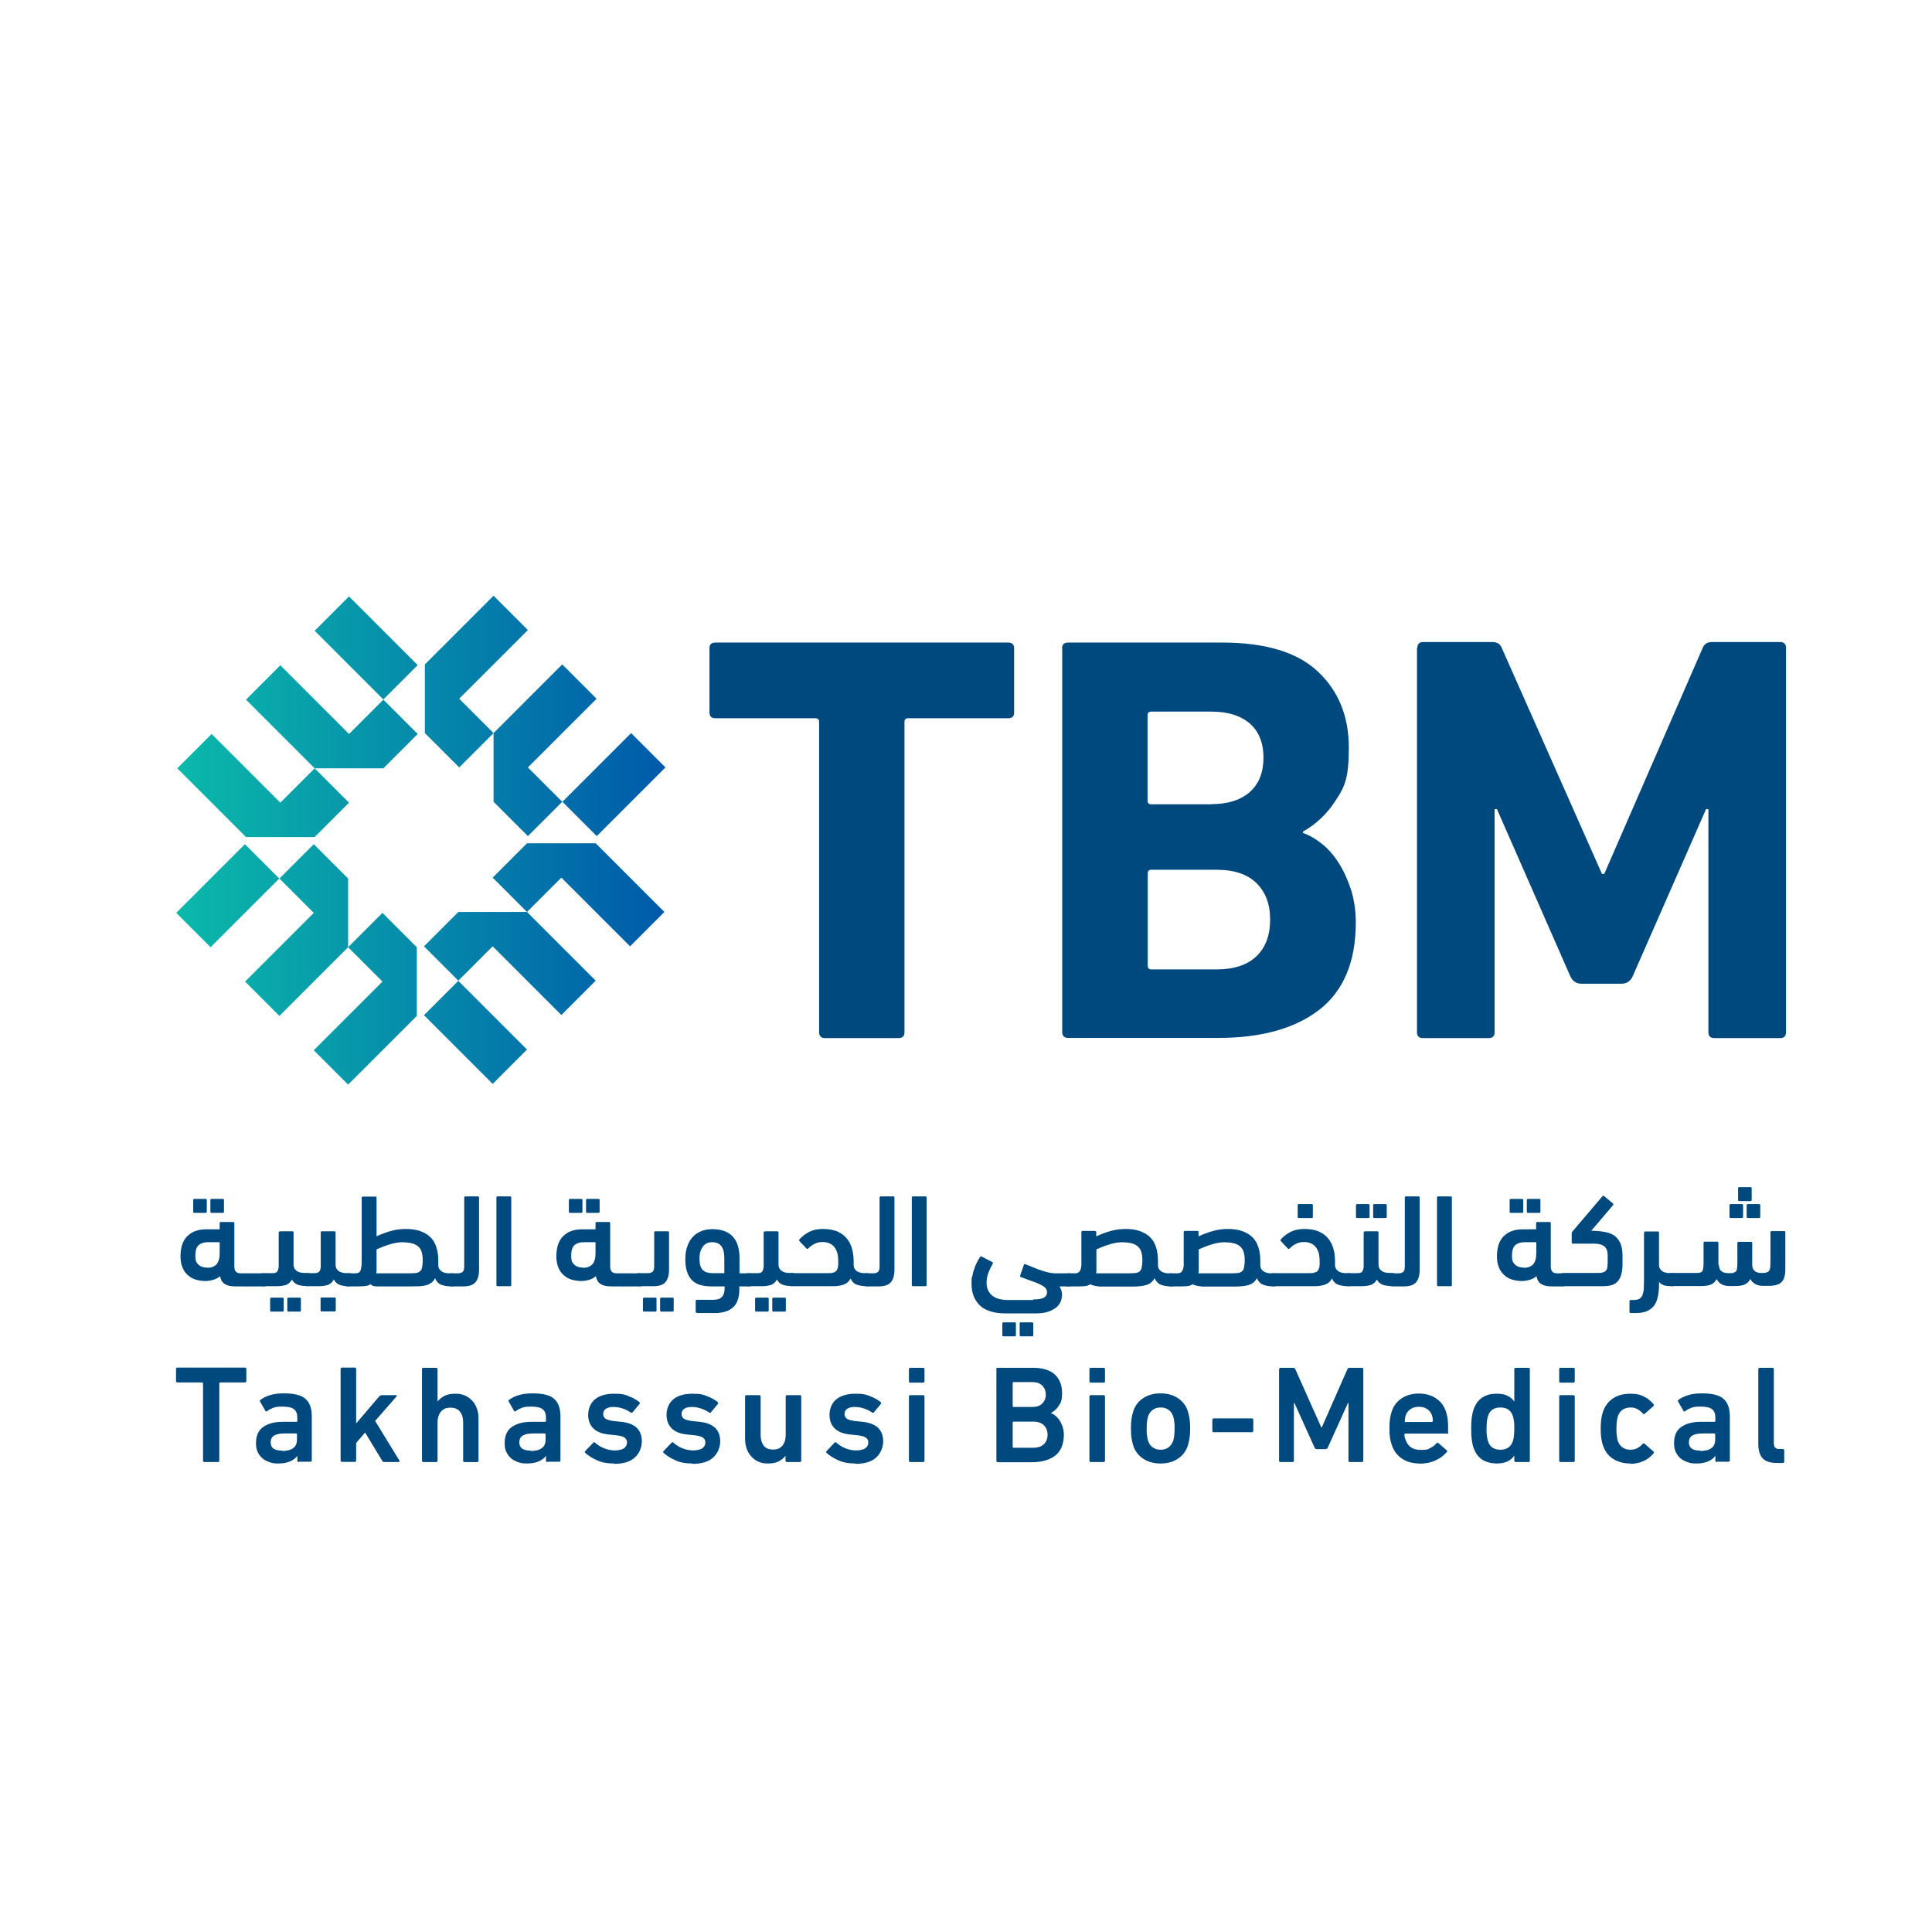 <?xml version="1.0" encoding="UTF-8"?>
<svg xmlns="http://www.w3.org/2000/svg" xmlns:xlink="http://www.w3.org/1999/xlink" version="1.1" viewBox="0 0 1080 1080">
  <defs>
    <style>
      .cls-1 {
        fill: url(#linear-gradient);
      }

      .cls-2 {
        fill: #00497f;
      }
    </style>
    <linearGradient id="linear-gradient" x1="372" y1="469.6" x2="98.5" y2="469.6" gradientUnits="userSpaceOnUse">
      <stop offset="0" stop-color="#005aaa"/>
      <stop offset="1" stop-color="#0bb9aa"/>
    </linearGradient>
  </defs>
  <!-- Generator: Adobe Illustrator 28.6.0, SVG Export Plug-In . SVG Version: 1.2.0 Build 709)  -->
  <g>
    <g id="Layer_1">
      <g>
        <path class="cls-1" d="M275.9,409.8l38.4-38.4,19.2,19.2-38.4,38.4,19.2,19.2-19.2,19.2-19.2-19.2v-38.4ZM237.5,409.8l19.2,19.2,19.2-19.2-19.2-19.2,38.4-38.4-19.2-19.2-38.4,38.4v38.4ZM372,429l-19.2-19.2-38.4,38.4,19.2,19.2,38.4-38.4ZM194.6,491.1l-19.2-19.2-19.2,19.2,19.2,19.2-38.4,38.4,19.2,19.2,38.4-38.4v-38.4ZM233,529.5l-19.2-19.2-19.2,19.2,19.2,19.2-38.4,38.4,19.2,19.2,38.4-38.4v-38.4ZM98.5,510.3l19.2,19.2,38.4-38.4-19.2-19.2-38.4,38.4ZM214.3,429.5l19.2-19.2-19.2-19.2-19.2,19.2-38.4-38.4-19.2,19.2,38.4,38.4h38.4ZM175.9,467.9l19.2-19.2-19.2-19.2-19.2,19.2-38.4-38.4-19.2,19.2,38.4,38.4h38.4ZM195.1,333.4l-19.2,19.2,38.4,38.4,19.2-19.2-38.4-38.4ZM256.2,509.8l-19.2,19.2,19.2,19.2,19.2-19.2,38.4,38.4,19.2-19.2-38.4-38.4h-38.4ZM294.6,471.4l-19.2,19.2,19.2,19.2,19.2-19.2,38.4,38.4,19.2-19.2-38.4-38.4h-38.4ZM275.4,605.9l19.2-19.2-38.4-38.4-19.2,19.2,38.4,38.4Z"/>
        <g>
          <path class="cls-2" d="M461.2,580.3c-2.2,0-3.3-1.1-3.3-3.3v-173.5c0-1.3-.7-2-2-2h-56c-2.2,0-3.3-1.1-3.3-3.2v-35.9c0-2.2,1.1-3.2,3.3-3.2h163.7c2.2,0,3.3,1.1,3.3,3.2v35.9c0,2.2-1.1,3.2-3.3,3.2h-56c-1.3,0-2,.7-2,2v173.5c0,2.2-1.1,3.3-3.3,3.3h-41.3Z"/>
          <path class="cls-2" d="M593.7,362.5c0-2.2,1.1-3.3,3.3-3.3h86.3c24.1,0,41.9,5.4,53.4,16.2,11.5,10.8,17.3,25,17.3,42.5s-2.4,22-7.3,29.5c-4.9,7.6-11,13.4-18.4,17.5v.7c3.7,1.3,7.3,3.4,10.9,6.3,3.6,2.9,6.7,6.6,9.4,10.9,2.7,4.3,4.9,9.3,6.7,14.8,1.7,5.5,2.6,11.6,2.6,18.1,0,21.9-6.8,38.1-20.3,48.7-13.6,10.5-32.4,15.8-56.5,15.8h-84c-2.2,0-3.3-1.1-3.3-3.3v-214.5ZM677.4,449.5c9.1,0,16.2-2.3,21.3-6.8,5.1-4.6,7.6-11,7.6-19.2s-2.6-14.6-7.6-19c-5.1-4.4-12.2-6.7-21.3-6.7h-33.9c-1.3,0-2,.7-2,2v47.8c0,1.3.7,2,2,2h33.9ZM641.6,539.9c0,1.3.7,2,2,2h36.5c9.8,0,17.2-2.5,22.3-7.4,5.1-4.9,7.6-11.7,7.6-20.5s-2.6-15.3-7.6-20.3c-5.1-5-12.5-7.5-22.3-7.5h-36.5c-1.3,0-2,.7-2,2v51.7Z"/>
          <path class="cls-2" d="M792.3,362.2c0-2.2,1.1-3.3,3.3-3.3h38.7c2.6,0,4.3,1.1,5.2,3.3l56,126.3h1.3l55-126.3c.9-2.2,2.6-3.3,5.2-3.3h38.1c2.2,0,3.3,1.1,3.3,3.3v214.8c0,2.2-1.1,3.3-3.3,3.3h-36.8c-2.2,0-3.3-1.1-3.3-3.3v-124.7h-1.3l-41,93.4c-1.3,2.8-3.4,4.2-6.2,4.2h-22.5c-2.8,0-4.9-1.4-6.2-4.2l-41-93.4h-1.3v124.7c0,2.2-1.1,3.3-3.3,3.3h-36.8c-2.2,0-3.3-1.1-3.3-3.3v-214.8Z"/>
        </g>
      </g>
      <g>
        <g>
          <g>
            <path class="cls-2" d="M122.8,687v-3.2c0-.5.2-.7.7-.7h6.8c.5,0,.7.2.7.7v24c0,1.5.3,2.5.9,3.1.6.6,1.5.9,2.7.9h2.8c2,0,3,1.2,3,3.7s-.2,2.5-.7,2.9c-.5.5-1.2.7-2.3.7h-6c-2.4,0-4.3-.4-5.7-1.3-1.4-.8-2.3-2.3-2.7-4.4-1,.9-2.3,1.6-3.7,2-1.4.4-2.9.7-4.5.7s-3.7-.3-5.4-.8-3.2-1.4-4.4-2.5c-1.3-1.1-2.3-2.6-3-4.3-.7-1.7-1.1-3.9-1.1-6.3s.4-5.2,1.2-7.2c.8-1.9,1.9-3.5,3.3-4.6,1.4-1.2,2.9-2,4.6-2.5,1.7-.5,3.5-.7,5.4-.7h7.4ZM108.7,678c-.5,0-.7-.2-.7-.7v-6.4c0-.5.2-.7.7-.7h6.2c.5,0,.7.2.7.7v6.4c0,.5-.2.7-.7.7h-6.2ZM115.8,708.7c2.4,0,4.1-.7,5.3-2,1.1-1.4,1.7-3.3,1.7-6v-6.3h-6.6c-2.1,0-3.8.5-5.1,1.6-1.3,1.1-1.9,3.1-1.9,6s.6,3.9,1.8,5c1.2,1.1,2.8,1.6,4.9,1.6ZM118.3,678c-.5,0-.7-.2-.7-.7v-6.4c0-.5.2-.7.7-.7h6.2c.5,0,.7.2.7.7v6.4c0,.5-.2.7-.7.7h-6.2Z"/>
            <path class="cls-2" d="M138.3,719c-1,0-1.7-.2-2-.7-.4-.5-.6-1.4-.6-2.7s.2-2.5.5-3c.3-.5,1-.8,2.1-.8h8.9c1,0,1.7.3,2.2.8.5.5.7,1.5.7,2.8s-.2,2.5-.7,3c-.5.5-1.2.7-2.3.7h-8.9Z"/>
            <path class="cls-2" d="M163.2,715.2c-.7,1.4-1.7,2.4-3.1,3-1.4.5-3.3.8-5.7.8h-6.9c-1,0-1.7-.2-2.2-.7-.5-.5-.7-1.4-.7-2.8s.2-2.4.7-3c.5-.6,1.2-.8,2.3-.8h4.8c.9,0,1.6-.1,2-.4.5-.3.8-.7,1-1.3.2-.6.4-1.3.4-2.2,0-.9,0-2,0-3.4v-15.4c0-.3.1-.5.4-.6.3,0,.6-.1.8-.1h6.4c.5,0,.7.2.7.7v18c0,1.5.6,2.6,1.7,3.4,1.1.8,2.6,1.2,4.5,1.2h1.3c1,0,1.7.3,2.2.8.5.5.7,1.5.7,2.7s-.2,2.4-.7,3c-.5.5-1.2.8-2.3.8-1.9,0-3.6-.2-5-.7-1.4-.5-2.6-1.5-3.4-3.1ZM151.7,733.2c-.5,0-.7-.2-.7-.7v-6.4c0-.5.2-.7.7-.7h6.2c.5,0,.7.2.7.7v6.4c0,.5-.2.7-.7.7h-6.2ZM161.3,733.2c-.5,0-.7-.2-.7-.7v-6.4c0-.5.2-.7.7-.7h6.2c.5,0,.7.2.7.7v6.4c0,.5-.2.7-.7.7h-6.2Z"/>
            <path class="cls-2" d="M187.6,707.1c0,1.5.6,2.6,1.7,3.4,1.1.8,2.6,1.2,4.5,1.2h1.3c1,0,1.7.3,2.2.8.5.5.7,1.5.7,2.7s-.2,2.4-.7,3c-.5.5-1.2.8-2.3.8-1.9,0-3.6-.2-5-.7-1.4-.5-2.6-1.5-3.4-3.1-.7,1.4-1.7,2.4-3.1,3-1.4.5-3.2.8-5.6.8h-5.8c-1,0-1.7-.2-2.2-.5-.5-.3-.7-1-.7-2.1s.2-2.3.7-3.3c.5-1,1.2-1.4,2.3-1.4h3.6c.8,0,1.5-.1,2-.4s.9-.6,1.1-1.2.4-1.3.4-2.1c0-.9,0-2,0-3.3v-15.7c0-.5.2-.7.7-.7h6.9c.5,0,.7.2.7.7v18ZM179.9,733.1c-.5,0-.7-.2-.7-.7v-6.4c0-.5.2-.7.7-.7h7.1c.5,0,.7.2.7.7v6.4c0,.5-.2.7-.7.7h-7.1Z"/>
            <path class="cls-2" d="M210.5,691.1c2.4-1.1,4.9-2.1,7.7-2.9,2.8-.8,5.7-1.2,8.7-1.2s6,.4,8.3,1.3c2.3.8,4.1,2,5.6,3.5,1.5,1.5,2.5,3.4,3.2,5.6.7,2.2,1,4.6,1,7.3s0,.9,0,1.4,0,.8,0,1.1c0,1.5.6,2.6,1.7,3.4,1.1.8,2.6,1.2,4.4,1.2h1.3c1,0,1.7.3,2.2.8.5.5.7,1.5.7,2.7s-.2,2.4-.7,3c-.5.5-1.2.8-2.3.8-2.1,0-4-.3-5.6-.9-1.6-.6-2.8-1.9-3.5-3.7-.5,1-1.2,1.9-2,2.5-.8.6-1.7,1.1-2.7,1.4-1.1.3-2.3.5-3.7.6-1.4,0-2.9.1-4.6.1h-19.7c-1.6,0-2.7-.4-3.3-1.3-.8.6-1.8,1-3,1.1-1.1.1-2.4.2-3.8.2h-5.8c-1,0-1.7-.2-2.2-.7-.5-.5-.7-1.4-.7-2.8s.2-2.6.7-3.1c.5-.5,1.2-.7,2.3-.7h3.7c.9,0,1.6-.1,2.1-.4s.9-.7,1.1-1.4.4-1.6.5-2.7.1-2.6.1-4.4v-33.3c0-.5.2-.7.7-.7h6.9c.5,0,.7.2.7.7v21.7ZM225.7,694.4c-2.8,0-5.5.4-8.1,1.3-2.7.8-5,1.8-7.1,2.7v10.1c0,.6,0,1.2,0,1.7,0,.5-.1,1.1-.2,1.6h16.1c2.1,0,3.8,0,5.1-.1,1.3,0,2.3-.3,3-.8s1.2-1.2,1.4-2.2c.2-1,.4-2.4.4-4.3s-.2-3-.5-4.2c-.3-1.2-.9-2.3-1.7-3.1s-1.9-1.5-3.2-1.9-3-.7-5.1-.7Z"/>
            <path class="cls-2" d="M252.3,719c-1,0-1.7-.2-2.2-.7-.5-.5-.7-1.4-.7-2.8s.2-2.4.7-2.9c.5-.6,1.2-.8,2.3-.8h3.6c1.2,0,2.1-.3,2.7-.9.6-.6.8-1.6.8-3.1v-38.3c0-.5.2-.7.7-.7h6.9c.5,0,.7.2.7.7v40.2c0,3.2-.7,5.6-2,7.1-1.3,1.5-3.6,2.3-6.7,2.3h-6.9Z"/>
            <path class="cls-2" d="M285.8,718.3c0,.5-.2.7-.7.7h-6.9c-.5,0-.7-.2-.7-.7v-48.8c0-.5.2-.7.7-.7h6.9c.5,0,.7.2.7.7v48.8Z"/>
            <path class="cls-2" d="M332.9,687v-3.2c0-.5.2-.7.7-.7h6.8c.5,0,.7.2.7.7v24c0,1.5.3,2.5.9,3.1s1.5.9,2.7.9h2.8c2,0,3,1.2,3,3.7s-.2,2.5-.7,2.9c-.5.5-1.2.7-2.3.7h-6c-2.4,0-4.3-.4-5.7-1.3-1.4-.8-2.3-2.3-2.7-4.4-1,.9-2.3,1.6-3.7,2-1.4.4-2.9.7-4.5.7s-3.7-.3-5.4-.8-3.2-1.4-4.4-2.5c-1.3-1.1-2.3-2.6-3-4.3-.7-1.7-1.1-3.9-1.1-6.3s.4-5.2,1.2-7.2c.8-1.9,1.9-3.5,3.3-4.6,1.4-1.2,2.9-2,4.6-2.5,1.7-.5,3.5-.7,5.4-.7h7.4ZM318.7,678c-.5,0-.7-.2-.7-.7v-6.4c0-.5.2-.7.7-.7h6.2c.5,0,.7.2.7.7v6.4c0,.5-.2.7-.7.7h-6.2ZM325.9,708.7c2.4,0,4.1-.7,5.3-2,1.1-1.4,1.7-3.3,1.7-6v-6.3h-6.6c-2.1,0-3.8.5-5.1,1.6-1.3,1.1-1.9,3.1-1.9,6s.6,3.9,1.8,5c1.2,1.1,2.8,1.6,4.9,1.6ZM328.3,678c-.5,0-.7-.2-.7-.7v-6.4c0-.5.2-.7.7-.7h6.2c.5,0,.7.2.7.7v6.4c0,.5-.2.7-.7.7h-6.2Z"/>
            <path class="cls-2" d="M348.4,719c-1,0-1.7-.2-2-.7-.4-.5-.6-1.4-.6-2.7s.2-2.5.5-3c.3-.5,1-.8,2.1-.8h8.9c1,0,1.7.3,2.2.8.5.5.7,1.5.7,2.8s-.2,2.5-.7,3c-.5.5-1.2.7-2.3.7h-8.9Z"/>
            <path class="cls-2" d="M357.3,719c-1,0-1.7-.2-2.2-.7-.5-.5-.7-1.4-.7-2.7s.2-2.4.7-3c.5-.6,1.2-.9,2.3-.9h4.8c1.2,0,2.1-.3,2.7-.9.6-.6.8-1.6.8-3.1v-18.7c0-.5.2-.7.7-.7h6.9c.5,0,.7.2.7.7v20.6c0,3.2-.7,5.6-2,7.1-1.3,1.5-3.5,2.3-6.7,2.3h-8.1ZM360.1,733.2c-.5,0-.7-.2-.7-.7v-6.4c0-.5.2-.7.7-.7h6.2c.5,0,.7.2.7.7v6.4c0,.5-.2.7-.7.7h-6.2ZM369.7,733.2c-.5,0-.7-.2-.7-.7v-6.4c0-.5.2-.7.7-.7h6.2c.5,0,.7.2.7.7v6.4c0,.5-.2.7-.7.7h-6.2Z"/>
            <path class="cls-2" d="M389.6,733.9c-.5,0-.7-.2-.7-.7v-5.9c0-.5.2-.7.7-.7h8.7c1.1,0,2.1-.1,3-.3.8-.2,1.5-.6,2.1-1.1.5-.5,1-1.3,1.3-2.3s.4-2.2.4-3.8h-7.5c-2.3,0-4.4-.3-6.2-.8s-3.3-1.4-4.5-2.6c-1.2-1.2-2.2-2.8-2.8-4.7-.7-1.9-1-4.3-1-7.1s.4-5.6,1.3-7.7c.8-2.1,1.9-3.9,3.3-5.2,1.4-1.4,3-2.3,4.8-3,1.8-.6,3.7-.9,5.8-.9s4.3.3,6.1.9c1.8.6,3.4,1.5,4.8,2.8,1.3,1.3,2.4,3,3.1,5,.7,2.1,1.1,4.6,1.1,7.6v8.4h5.1c1,0,1.7.3,2.2.8.5.5.7,1.5.7,2.7s-.2,2.6-.7,3.1c-.5.5-1.2.7-2.3.7h-5.1v1.6c0,4.6-1.2,8-3.5,10.1-2.3,2.1-5.7,3.2-10.1,3.2h-10ZM398.1,694.4c-2.2,0-4,.8-5.2,2.5-1.3,1.7-1.9,3.9-1.9,6.7s.6,5.2,1.9,6.4,3.1,1.7,5.4,1.7h6.6v-8.4c0-2.9-.5-5.1-1.6-6.6-1.1-1.5-2.8-2.3-5.2-2.3Z"/>
            <path class="cls-2" d="M434.3,715.2c-.7,1.4-1.7,2.4-3.1,3-1.4.5-3.3.8-5.7.8h-6.9c-1,0-1.7-.2-2.2-.7-.5-.5-.7-1.4-.7-2.8s.2-2.4.7-3c.5-.6,1.2-.8,2.3-.8h4.8c.9,0,1.6-.1,2-.4.5-.3.8-.7,1-1.3.2-.6.4-1.3.4-2.2,0-.9,0-2,0-3.4v-15.4c0-.3.1-.5.4-.6.3,0,.6-.1.8-.1h6.4c.5,0,.7.2.7.7v18c0,1.5.6,2.6,1.7,3.4,1.1.8,2.6,1.2,4.5,1.2h1.3c1,0,1.7.3,2.2.8.5.5.7,1.5.7,2.7s-.2,2.4-.7,3c-.5.5-1.2.8-2.3.8-1.9,0-3.6-.2-5-.7-1.4-.5-2.6-1.5-3.4-3.1ZM422.8,733.2c-.5,0-.7-.2-.7-.7v-6.4c0-.5.2-.7.7-.7h6.2c.5,0,.7.2.7.7v6.4c0,.5-.2.7-.7.7h-6.2ZM432.4,733.2c-.5,0-.7-.2-.7-.7v-6.4c0-.5.2-.7.7-.7h6.2c.5,0,.7.2.7.7v6.4c0,.5-.2.7-.7.7h-6.2Z"/>
            <path class="cls-2" d="M446.7,693c1.5-1.7,3.4-3.2,5.5-4.3,2.1-1.1,4.7-1.7,7.8-1.7s6.1.5,8.3,1.5c2.2,1,4,2.4,5.3,4.1,1.3,1.7,2.3,3.7,2.8,5.9.6,2.2.8,4.6.8,7.1s0,.7,0,1,0,.6,0,.9c.1,1.3.8,2.4,1.8,3.1,1.1.7,2.5,1.1,4.3,1.1h1.3c1,0,1.7.3,2.2.8.5.5.7,1.5.7,2.7s-.2,2.4-.7,3c-.5.5-1.2.8-2.3.8-2.1,0-3.9-.3-5.4-.8-1.6-.5-2.8-1.7-3.6-3.5-.9,1.7-2.2,2.8-3.9,3.4-1.7.6-3.7.9-6,.9h-22.8c-1,0-1.7-.3-2.2-.9-.5-.6-.7-1.5-.7-2.8s.2-2.4.7-2.9c.5-.5,1.2-.7,2.3-.7h19.7c1.3,0,2.3,0,3.1-.3.8-.2,1.4-.5,1.8-1,.4-.5.7-1.1.9-2s.2-1.8.2-3-.1-3-.4-4.4c-.3-1.3-.8-2.5-1.5-3.5s-1.6-1.8-2.7-2.3c-1.1-.6-2.5-.9-4.2-.9s-3.1.3-4.4,1c-1.3.6-2.5,1.5-3.6,2.6-.3.3-.7.4-1,0l-3.8-4c-.4-.4-.4-.7-.1-1Z"/>
            <path class="cls-2" d="M484.5,719c-1,0-1.7-.2-2.2-.7-.5-.5-.7-1.4-.7-2.8s.2-2.4.7-2.9c.5-.6,1.2-.8,2.3-.8h3.6c1.2,0,2.1-.3,2.7-.9.6-.6.8-1.6.8-3.1v-38.3c0-.5.2-.7.7-.7h6.9c.5,0,.7.2.7.7v40.2c0,3.2-.7,5.6-2,7.1-1.3,1.5-3.6,2.3-6.7,2.3h-6.9Z"/>
            <path class="cls-2" d="M518,718.3c0,.5-.2.7-.7.7h-6.9c-.5,0-.7-.2-.7-.7v-48.8c0-.5.2-.7.7-.7h6.9c.5,0,.7.2.7.7v48.8Z"/>
            <path class="cls-2" d="M577.6,726.4c3,0,5-.4,6.1-1.1,1.1-.7,1.6-1.7,1.6-2.8s-.3-1.7-.8-2.4c-.6-.7-1.5-1.3-2.7-1.9-1.2-.6-2.7-1.3-4.6-1.9-1.8-.7-4-1.5-6.5-2.4-.4-.1-.6-.4-.4-.9l2-5.8c.1-.5.4-.7.9-.5,1.6.6,3.1,1.2,4.5,1.8,1.4.6,2.8,1.2,4.2,1.6,1.4.5,2.7.9,4.1,1.2,1.3.3,2.7.5,4.1.5h7.4c1,0,1.7.2,2.2.7.5.5.7,1.4.7,2.7s-.2,2.4-.7,3c-.5.6-1.2.9-2.3.9h-5.1c.2.4.5,1,.9,1.9.3.9.5,1.8.5,2.8s-.3,2.7-.8,3.9c-.5,1.2-1.4,2.3-2.6,3.3-1.2.9-2.7,1.7-4.5,2.3-1.8.6-4.1.9-6.8.9h-16.9c-6.4,0-11.2-1.5-14.3-4.4-3.1-3-4.7-7-4.7-12.1s.1-2.8.4-4.2c.3-1.4.6-2.8,1.1-4.1.4-1.3.9-2.5,1.5-3.7.6-1.2,1.2-2.2,1.8-3.1.2-.4.6-.4,1-.1l5.8,3c.4.2.5.6.2,1-.8,1.4-1.6,3-2.3,4.8-.7,1.8-1.1,3.7-1.1,5.6s.3,3.4,1,4.7c.7,1.2,1.5,2.2,2.6,3,1.1.7,2.3,1.3,3.7,1.6,1.4.3,2.8.5,4.2.5h14.4ZM561,747c-.5,0-.7-.2-.7-.7v-6.4c0-.5.2-.7.7-.7h6.2c.5,0,.7.2.7.7v6.4c0,.5-.2.7-.7.7h-6.2ZM570.7,747c-.5,0-.7-.2-.7-.7v-6.4c0-.5.2-.7.7-.7h6.2c.5,0,.7.2.7.7v6.4c0,.5-.2.7-.7.7h-6.2Z"/>
            <path class="cls-2" d="M612.9,691.1c2.3-1.1,4.9-2.1,7.7-2.9,2.8-.8,5.7-1.2,8.7-1.2s5.9.4,8.2,1.3,4.2,2,5.6,3.5c1.5,1.5,2.5,3.4,3.2,5.6.7,2.2,1,4.6,1,7.3s0,.9,0,1.4,0,.8,0,1.1c0,1.5.6,2.6,1.7,3.4,1.1.8,2.6,1.2,4.4,1.2h1.3c1,0,1.7.3,2.2.8.5.5.7,1.5.7,2.7s-.2,2.4-.7,3c-.5.5-1.2.8-2.3.8-2.1,0-4-.3-5.6-.9-1.6-.6-2.8-1.9-3.6-3.7-1,2-2.6,3.2-4.5,3.8-2,.6-4.6.9-7.9.9h-14.6c-.8,0-1.6,0-2.4,0-.8,0-1.7,0-2.4-.2-.8,0-1.5-.2-2.3-.4s-1.3-.4-1.8-.7c-.8.5-1.7.9-2.6,1-1,.1-2.1.2-3.4.2h-6.1c-1,0-1.7-.2-2.2-.7-.5-.5-.7-1.4-.7-2.8s.2-2.6.7-3.1c.5-.5,1.2-.7,2.3-.7h3.4c.9,0,1.6-.2,2.1-.6s.9-.9,1.1-1.7c.2-.7.4-1.5.4-2.5s0-1.9,0-3v-15.2c0-.5.2-.7.7-.7h6.9c.5,0,.7.2.7.7v2.4ZM628.1,694.4c-2.8,0-5.5.4-8.1,1.3-2.7.8-5,1.8-7.1,2.7v10.1c0,.6,0,1.2,0,1.7s-.1,1.1-.2,1.6h16c2.1,0,3.8,0,5.1-.1,1.3,0,2.3-.3,3-.8s1.2-1.2,1.4-2.2c.2-1,.4-2.4.4-4.3s-.2-3-.5-4.2c-.3-1.2-.9-2.3-1.7-3.1-.8-.8-1.9-1.5-3.2-1.9s-3-.7-5.1-.7Z"/>
            <path class="cls-2" d="M670.1,691.1c2.3-1.1,4.9-2.1,7.7-2.9,2.8-.8,5.7-1.2,8.7-1.2s5.9.4,8.2,1.3,4.2,2,5.6,3.5c1.5,1.5,2.5,3.4,3.2,5.6.7,2.2,1,4.6,1,7.3s0,.9,0,1.4,0,.8,0,1.1c0,1.5.6,2.6,1.7,3.4,1.1.8,2.6,1.2,4.4,1.2h1.3c1,0,1.7.3,2.2.8.5.5.7,1.5.7,2.7s-.2,2.4-.7,3c-.5.5-1.2.8-2.3.8-2.1,0-4-.3-5.6-.9-1.6-.6-2.8-1.9-3.6-3.7-1,2-2.6,3.2-4.5,3.8-2,.6-4.6.9-7.9.9h-14.6c-.8,0-1.6,0-2.4,0-.8,0-1.7,0-2.4-.2-.8,0-1.5-.2-2.3-.4s-1.3-.4-1.8-.7c-.8.5-1.7.9-2.6,1-1,.1-2.1.2-3.4.2h-6.1c-1,0-1.7-.2-2.2-.7-.5-.5-.7-1.4-.7-2.8s.2-2.6.7-3.1c.5-.5,1.2-.7,2.3-.7h3.4c.9,0,1.6-.2,2.1-.6s.9-.9,1.1-1.7c.2-.7.4-1.5.4-2.5s0-1.9,0-3v-15.2c0-.5.2-.7.7-.7h6.9c.5,0,.7.2.7.7v2.4ZM685.3,694.4c-2.8,0-5.5.4-8.1,1.3-2.7.8-5,1.8-7.1,2.7v10.1c0,.6,0,1.2,0,1.7s-.1,1.1-.2,1.6h16c2.1,0,3.8,0,5.1-.1,1.3,0,2.3-.3,3-.8.7-.5,1.2-1.2,1.4-2.2.2-1,.4-2.4.4-4.3s-.2-3-.5-4.2c-.3-1.2-.9-2.3-1.7-3.1-.8-.8-1.9-1.5-3.2-1.9s-3-.7-5.1-.7Z"/>
            <path class="cls-2" d="M715.8,693c1.5-1.7,3.4-3.2,5.5-4.3,2.1-1.1,4.7-1.7,7.8-1.7s6.1.5,8.3,1.5c2.2,1,4,2.4,5.3,4.1,1.3,1.7,2.3,3.7,2.8,5.9.6,2.2.8,4.6.8,7.1s0,.7,0,1,0,.6,0,.9c.1,1.3.8,2.4,1.8,3.1,1.1.7,2.5,1.1,4.3,1.1h1.3c1,0,1.7.3,2.2.8.5.5.7,1.5.7,2.7s-.2,2.4-.7,3c-.5.5-1.2.8-2.3.8-2.1,0-3.9-.3-5.4-.8-1.6-.5-2.8-1.7-3.6-3.5-.9,1.7-2.2,2.8-3.9,3.4-1.7.6-3.7.9-6,.9h-22.8c-1,0-1.7-.3-2.2-.9-.5-.6-.7-1.5-.7-2.8s.2-2.4.7-2.9c.5-.5,1.2-.7,2.3-.7h19.7c1.3,0,2.3,0,3.1-.3.8-.2,1.4-.5,1.8-1,.4-.5.7-1.1.9-2s.2-1.8.2-3-.1-3-.4-4.4c-.3-1.3-.8-2.5-1.5-3.5s-1.6-1.8-2.7-2.3c-1.1-.6-2.5-.9-4.2-.9s-3.1.3-4.4,1c-1.3.6-2.5,1.5-3.6,2.6-.3.3-.7.4-1,0l-3.8-4c-.4-.4-.4-.7-.1-1ZM726.1,680.9c-.5,0-.7-.2-.7-.7v-6.4c0-.5.2-.7.7-.7h7.1c.5,0,.7.2.7.7v6.4c0,.5-.2.7-.7.7h-7.1Z"/>
            <path class="cls-2" d="M769.7,715.2c-.7,1.4-1.7,2.4-3.1,3-1.4.5-3.3.8-5.7.8h-6.9c-1,0-1.7-.2-2.2-.7-.5-.5-.7-1.4-.7-2.8s.2-2.4.7-3c.5-.6,1.2-.8,2.3-.8h4.8c.9,0,1.6-.1,2-.4.5-.3.8-.7,1-1.3.2-.6.4-1.3.4-2.2,0-.9,0-2,0-3.4v-15.4c0-.3.1-.5.4-.6.3,0,.6-.1.8-.1h6.4c.5,0,.7.2.7.7v18c0,1.5.6,2.6,1.7,3.4,1.1.8,2.6,1.2,4.5,1.2h1.3c1,0,1.7.3,2.2.8.5.5.7,1.5.7,2.7s-.2,2.4-.7,3c-.5.5-1.2.8-2.3.8-1.9,0-3.6-.2-5-.7-1.4-.5-2.6-1.5-3.4-3.1ZM758.7,680.9c-.5,0-.7-.2-.7-.7v-6.4c0-.5.2-.7.7-.7h6.2c.5,0,.7.2.7.7v6.4c0,.5-.2.7-.7.7h-6.2ZM768.3,680.9c-.5,0-.7-.2-.7-.7v-6.4c0-.5.2-.7.7-.7h6.2c.5,0,.7.2.7.7v6.4c0,.5-.2.7-.7.7h-6.2Z"/>
            <path class="cls-2" d="M778.1,719c-1,0-1.7-.2-2.2-.7-.5-.5-.7-1.4-.7-2.8s.2-2.4.7-2.9c.5-.6,1.2-.8,2.3-.8h3.6c1.2,0,2.1-.3,2.7-.9.6-.6.8-1.6.8-3.1v-38.3c0-.5.2-.7.7-.7h6.9c.5,0,.7.2.7.7v40.2c0,3.2-.7,5.6-2,7.1-1.3,1.5-3.6,2.3-6.7,2.3h-6.9Z"/>
            <path class="cls-2" d="M811.6,718.3c0,.5-.2.7-.7.7h-6.9c-.5,0-.7-.2-.7-.7v-48.8c0-.5.2-.7.7-.7h6.9c.5,0,.7.2.7.7v48.8Z"/>
            <path class="cls-2" d="M858.7,687v-3.2c0-.5.2-.7.7-.7h6.8c.5,0,.7.2.7.7v24c0,1.5.3,2.5.9,3.1s1.5.9,2.7.9h2.8c2,0,3,1.2,3,3.7s-.2,2.5-.7,2.9c-.5.5-1.2.7-2.3.7h-6c-2.4,0-4.3-.4-5.7-1.3-1.4-.8-2.3-2.3-2.7-4.4-1,.9-2.3,1.6-3.7,2-1.4.4-2.9.7-4.5.7s-3.7-.3-5.4-.8-3.2-1.4-4.4-2.5c-1.3-1.1-2.3-2.6-3-4.3-.7-1.7-1.1-3.9-1.1-6.3s.4-5.2,1.2-7.2c.8-1.9,1.9-3.5,3.3-4.6,1.4-1.2,2.9-2,4.6-2.5,1.7-.5,3.5-.7,5.4-.7h7.4ZM844.6,678c-.5,0-.7-.2-.7-.7v-6.4c0-.5.2-.7.7-.7h6.2c.5,0,.7.2.7.7v6.4c0,.5-.2.7-.7.7h-6.2ZM851.8,708.7c2.4,0,4.1-.7,5.3-2,1.1-1.4,1.7-3.3,1.7-6v-6.3h-6.6c-2.1,0-3.8.5-5.1,1.6-1.3,1.1-1.9,3.1-1.9,6s.6,3.9,1.8,5c1.2,1.1,2.8,1.6,4.9,1.6ZM854.2,678c-.5,0-.7-.2-.7-.7v-6.4c0-.5.2-.7.7-.7h6.2c.5,0,.7.2.7.7v6.4c0,.5-.2.7-.7.7h-6.2Z"/>
            <path class="cls-2" d="M889.4,688c2.6,0,5,.2,7.2.6,2.2.3,4,1,5.5,1.9,1.5,1,2.7,2.4,3.6,4.2.8,1.8,1.3,4.2,1.3,7.2v4.4c0,2.5-.2,4.5-.7,6.1-.4,1.6-1.1,2.9-2,3.9s-2,1.7-3.4,2.1c-1.4.4-3,.6-4.9.6h-21.7c-1,0-1.7-.3-2.2-.9-.5-.6-.7-1.6-.7-3s.2-2.4.7-2.8c.5-.4,1.2-.7,2.3-.7h18.3c1.3,0,2.4,0,3.2-.3.8-.2,1.4-.5,1.8-1s.7-1,.8-1.8.2-1.7.2-2.8v-4c0-2.2-.6-3.9-1.8-4.9s-3.1-1.6-5.7-1.6h-11.9c-.5,0-.7-.2-.7-.7v-5.1c0-.3.1-.7.4-1,.3-.3.5-.6.7-.8l16-18.8c.3-.3.6-.4,1-.2l4.8,4c.4.3.5.6.3,1l-12.2,14.3Z"/>
            <path class="cls-2" d="M919.1,689.1c0-.5.2-.7.7-.7h6.9c.5,0,.7.2.7.7v18c0,1.5.6,2.6,1.7,3.4,1.1.8,2.6,1.2,4.5,1.2h1.3c1,0,1.7.3,2.2.8.5.5.7,1.5.7,2.7s-.2,2.4-.7,3c-.5.5-1.2.8-2.3.8-1.7,0-3.1-.1-4.3-.4s-2.2-1-3.1-2v1.4c0,2.7-.2,5-.7,7-.4,2-1.2,3.7-2.2,5-1,1.3-2.4,2.3-4,3-1.7.7-3.7,1-6.2,1h-2.7c-.5,0-.7-.2-.7-.7v-5.9c0-.5.2-.7.7-.7h1.6c1.4,0,2.5-.2,3.3-.7.8-.5,1.4-1.2,1.7-2.2s.6-2.1.7-3.5c0-1.4.1-2.9.1-4.7v-26.4Z"/>
          </g>
          <path class="cls-2" d="M960.9,707.1c0,3.1,1.8,4.6,5.3,4.6s1.9,0,2.6-.2c.6-.1,1.1-.4,1.5-.7s.6-.9.7-1.7c.1-.7.2-1.7.2-3v-11.2c0-.5.2-.7.7-.7h6.9c.5,0,.7.2.7.7v12.1c0,1.6.5,2.7,1.4,3.5.9.8,2.2,1.1,3.8,1.1s2.1,0,2.8-.3,1.2-.5,1.5-1c.3-.5.5-1.2.6-2.2,0-.9.1-2.2.1-3.8v-15.4c0-.5.2-.7.7-.7h6.9c.5,0,.7.2.7.7v20.6c0,3.4-.7,5.8-2.1,7.2-1.4,1.4-3.8,2.1-7.1,2.1h-3.2c-1.7,0-3.2-.3-4.4-1s-2.1-1.6-2.8-2.8c-.7,1.4-1.7,2.4-3,3-1.3.6-3.1.9-5.3.9h-3.3c-3.5,0-5.9-1.3-7.2-3.9-.7,1.4-1.7,2.4-3,3s-3.1.9-5.4.9h-16.8c-1,0-1.7-.2-2.2-.7-.5-.5-.7-1.3-.7-2.6s.2-2.5.7-3.1c.5-.6,1.2-.9,2.3-.9h14.3c1.5,0,2.5-.4,2.9-1.2.4-.8.6-2.3.6-4.4v-11.2c0-.5.2-.7.7-.7h6.9c.5,0,.7.2.7.7v12.2ZM967.5,680.9c-.5,0-.7-.2-.7-.7v-6.4c0-.5.2-.7.7-.7h6.2c.5,0,.7.2.7.7v6.4c0,.5-.2.7-.7.7h-6.2ZM972.3,671.4c-.5,0-.7-.2-.7-.7v-6.4c0-.5.2-.7.7-.7h6.2c.5,0,.7.2.7.7v6.4c0,.5-.2.7-.7.7h-6.2ZM977.1,680.9c-.5,0-.7-.2-.7-.7v-6.4c0-.5.2-.7.7-.7h6.2c.5,0,.7.2.7.7v6.4c0,.5-.2.7-.7.7h-6.2Z"/>
        </g>
        <g>
          <path class="cls-2" d="M114.3,817.3c-.5,0-.8-.3-.8-.8v-43.2c0-.3-.2-.5-.5-.5h-13.8c-.5,0-.8-.3-.8-.8v-6.7c0-.5.3-.8.8-.8h37.7c.5,0,.8.3.8.8v6.7c0,.5-.3.8-.8.8h-13.8c-.3,0-.5.2-.5.5v43.2c0,.5-.3.8-.8.8h-7.6Z"/>
          <path class="cls-2" d="M167,817.3c-.5,0-.8-.3-.8-.8v-2.7h0c-.9,1.3-2.2,2.3-4,3.1-1.8.8-4,1.2-6.6,1.2s-3.3-.2-4.8-.7c-1.5-.5-2.9-1.2-4-2.1-1.1-.9-2-2.1-2.7-3.5-.7-1.4-1-3.1-1-5.1,0-4.1,1.3-7.1,4-9,2.7-1.9,6.3-2.9,11-2.9h7.6c.3,0,.5-.2.5-.5v-1.8c0-2.2-.6-3.7-1.8-4.7-1.2-1-3.4-1.5-6.5-1.5s-3.8.2-5.2.7c-1.3.5-2.5,1.1-3.3,1.8-.5.4-.8.3-1.1-.2l-2.9-5.1c-.3-.4-.2-.7.2-1,1.5-1.1,3.3-2,5.4-2.6,2.1-.7,4.7-1,7.8-1,5.7,0,9.7,1,12,3.1,2.4,2.1,3.5,5.4,3.5,9.9v24.4c0,.5-.3.8-.8.8h-6.5ZM157.7,811.1c2.7,0,4.7-.5,6.2-1.6,1.4-1,2.1-2.6,2.1-4.8v-2.9c0-.3-.2-.5-.5-.5h-6.2c-2.8,0-4.8.4-6.1,1.2-1.3.8-1.9,2.1-1.9,3.8,0,3.1,2.1,4.6,6.4,4.6Z"/>
          <path class="cls-2" d="M214.8,817.3c-.5,0-.9-.3-1.2-.8l-9.5-15.7-5,5.8v9.8c0,.5-.3.8-.8.8h-7.1c-.5,0-.8-.3-.8-.8v-51.1c0-.5.3-.8.8-.8h7.1c.5,0,.8.3.8.8v30.4l12.8-15c.5-.5,1-.8,1.5-.8h7.9c.3,0,.4,0,.5.3,0,.2,0,.3-.2.5l-11.9,13.6,13.6,22.2c.1.2.1.3,0,.5,0,.2-.2.3-.5.3h-8.1Z"/>
          <path class="cls-2" d="M259.7,817.3c-.5,0-.8-.3-.8-.8v-21.5c0-2.4-.6-4.4-1.8-5.9-1.2-1.5-2.9-2.2-5.3-2.2s-4,.7-5.3,2.2c-1.2,1.5-1.9,3.5-1.9,5.9v21.5c0,.5-.3.8-.8.8h-7.1c-.5,0-.8-.3-.8-.8v-51.1c0-.5.3-.8.8-.8h7.1c.5,0,.8.3.8.8v18.1h0c.8-1.2,2.1-2.2,3.7-3.1,1.6-.9,3.7-1.3,6.2-1.3s3.8.3,5.4,1c1.6.7,2.9,1.7,4.1,2.9,1.1,1.2,2,2.7,2.6,4.4.6,1.7.9,3.5.9,5.5v23.6c0,.5-.3.8-.8.8h-7.1Z"/>
          <path class="cls-2" d="M306,817.3c-.5,0-.8-.3-.8-.8v-2.7h0c-.9,1.3-2.2,2.3-4,3.1-1.8.8-4,1.2-6.6,1.2s-3.3-.2-4.8-.7c-1.5-.5-2.9-1.2-4-2.1-1.1-.9-2-2.1-2.7-3.5-.7-1.4-1-3.1-1-5.1,0-4.1,1.3-7.1,4-9,2.7-1.9,6.3-2.9,11-2.9h7.6c.3,0,.5-.2.5-.5v-1.8c0-2.2-.6-3.7-1.8-4.7-1.2-1-3.4-1.5-6.5-1.5s-3.8.2-5.2.7c-1.3.5-2.5,1.1-3.3,1.8-.5.4-.8.3-1.1-.2l-2.9-5.1c-.3-.4-.2-.7.2-1,1.5-1.1,3.3-2,5.4-2.6,2.1-.7,4.7-1,7.8-1,5.7,0,9.7,1,12,3.1,2.4,2.1,3.5,5.4,3.5,9.9v24.4c0,.5-.3.8-.8.8h-6.5ZM296.7,811.1c2.7,0,4.7-.5,6.2-1.6,1.4-1,2.1-2.6,2.1-4.8v-2.9c0-.3-.2-.5-.5-.5h-6.2c-2.8,0-4.8.4-6.1,1.2-1.3.8-1.9,2.1-1.9,3.8,0,3.1,2.1,4.6,6.4,4.6Z"/>
          <path class="cls-2" d="M343.2,818.1c-3.8,0-7.1-.6-9.7-1.9-2.7-1.2-4.8-2.6-6.3-4-.4-.4-.4-.7,0-1.1l4.4-4.6c.4-.4.7-.4,1.1,0,1.3,1.2,3,2.3,5,3.1,2,.8,4,1.2,5.9,1.2s4.1-.4,5.2-1.2c1.1-.8,1.7-1.9,1.7-3.2s-.4-2-1.3-2.7c-.9-.7-2.5-1.1-4.9-1.4l-4-.4c-3.8-.4-6.7-1.5-8.6-3.4-1.9-1.9-2.9-4.4-2.9-7.6s1.2-6.5,3.7-8.6c2.5-2.1,6.1-3.2,10.8-3.2s5.6.4,8,1.3c2.4.9,4.4,2,6,3.3.4.3.5.7.2,1.1l-3.8,4.6c-.3.4-.7.4-1.1.2-1.2-.8-2.6-1.6-4.4-2.2-1.7-.6-3.5-.9-5.4-.9s-3.3.4-4.2,1.1c-1,.7-1.4,1.7-1.4,2.8s.4,2,1.2,2.6c.8.6,2.5,1.1,4.9,1.4l4,.4c3.9.4,6.8,1.6,8.7,3.4,1.9,1.9,2.8,4.4,2.8,7.5s-1.3,6.8-4,9.1c-2.6,2.4-6.5,3.5-11.7,3.5Z"/>
          <path class="cls-2" d="M387,818.1c-3.8,0-7.1-.6-9.7-1.9-2.7-1.2-4.8-2.6-6.3-4-.4-.4-.4-.7,0-1.1l4.4-4.6c.4-.4.7-.4,1.1,0,1.3,1.2,3,2.3,5,3.1,2,.8,4,1.2,5.9,1.2s4.1-.4,5.2-1.2c1.1-.8,1.7-1.9,1.7-3.2s-.4-2-1.3-2.7c-.9-.7-2.5-1.1-4.9-1.4l-4-.4c-3.8-.4-6.7-1.5-8.6-3.4-1.9-1.9-2.9-4.4-2.9-7.6s1.2-6.5,3.7-8.6c2.5-2.1,6.1-3.2,10.8-3.2s5.6.4,8,1.3c2.4.9,4.4,2,6,3.3.4.3.5.7.2,1.1l-3.8,4.6c-.3.4-.7.4-1.1.2-1.2-.8-2.6-1.6-4.4-2.2-1.7-.6-3.5-.9-5.4-.9s-3.3.4-4.2,1.1c-1,.7-1.4,1.7-1.4,2.8s.4,2,1.2,2.6c.8.6,2.5,1.1,4.9,1.4l4,.4c3.9.4,6.8,1.6,8.7,3.4,1.9,1.9,2.8,4.4,2.8,7.5s-1.3,6.8-4,9.1c-2.6,2.4-6.5,3.5-11.7,3.5Z"/>
          <path class="cls-2" d="M439.9,817.3c-.5,0-.8-.3-.8-.8v-2.7h0c-1,1.3-2.3,2.3-3.8,3.1-1.5.8-3.5,1.2-5.9,1.2s-3.8-.3-5.4-1c-1.6-.7-2.9-1.7-4-2.9-1.1-1.2-2-2.7-2.6-4.4-.6-1.7-.9-3.5-.9-5.5v-23.6c0-.5.3-.8.8-.8h7.1c.5,0,.8.3.8.8v21.5c0,2.4.6,4.4,1.7,5.9,1.1,1.5,2.9,2.2,5.3,2.2s3.9-.7,5.2-2.2c1.2-1.5,1.8-3.4,1.8-5.8v-21.6c0-.5.3-.8.8-.8h7.1c.5,0,.8.3.8.8v35.8c0,.5-.3.8-.8.8h-7.1Z"/>
          <path class="cls-2" d="M478.1,818.1c-3.8,0-7.1-.6-9.7-1.9-2.7-1.2-4.8-2.6-6.3-4-.4-.4-.4-.7,0-1.1l4.4-4.6c.4-.4.7-.4,1.1,0,1.3,1.2,3,2.3,5,3.1,2,.8,4,1.2,5.9,1.2s4.1-.4,5.2-1.2c1.1-.8,1.7-1.9,1.7-3.2s-.4-2-1.3-2.7c-.9-.7-2.5-1.1-4.9-1.4l-4-.4c-3.8-.4-6.7-1.5-8.6-3.4-1.9-1.9-2.9-4.4-2.9-7.6s1.2-6.5,3.7-8.6c2.5-2.1,6.1-3.2,10.8-3.2s5.6.4,8,1.3c2.4.9,4.4,2,6,3.3.4.3.5.7.2,1.1l-3.8,4.6c-.3.4-.7.4-1.1.2-1.2-.8-2.6-1.6-4.4-2.2-1.7-.6-3.5-.9-5.4-.9s-3.3.4-4.2,1.1c-1,.7-1.4,1.7-1.4,2.8s.4,2,1.2,2.6c.8.6,2.5,1.1,4.9,1.4l4,.4c3.9.4,6.8,1.6,8.7,3.4,1.9,1.9,2.8,4.4,2.8,7.5s-1.3,6.8-4,9.1c-2.6,2.4-6.5,3.5-11.7,3.5Z"/>
          <path class="cls-2" d="M508.9,772.9c-.5,0-.8-.3-.8-.8v-6.7c0-.5.3-.8.8-.8h7.1c.5,0,.8.3.8.8v6.7c0,.5-.3.8-.8.8h-7.1ZM508.9,817.3c-.5,0-.8-.3-.8-.8v-35.8c0-.5.3-.8.8-.8h7.1c.5,0,.8.3.8.8v35.8c0,.5-.3.8-.8.8h-7.1Z"/>
          <path class="cls-2" d="M556.9,765.4c0-.5.3-.8.8-.8h19.6c5.6,0,9.7,1.3,12.4,3.8,2.7,2.6,4,6,4,10.2s-.6,5.4-1.8,7.2c-1.2,1.8-2.6,3.1-4.3,4v.2c.8.3,1.7.8,2.5,1.5s1.6,1.5,2.2,2.5c.7,1,1.2,2.2,1.7,3.5.4,1.3.7,2.8.7,4.4,0,5.3-1.6,9.2-4.7,11.7-3.2,2.5-7.6,3.8-13.4,3.8h-18.8c-.5,0-.8-.3-.8-.8v-51.1ZM577.1,786.5c2.3,0,4.2-.6,5.5-1.9,1.3-1.3,2-2.9,2-5s-.7-3.8-2-5.1-3.2-1.9-5.5-1.9h-10.5c-.3,0-.5.2-.5.5v12.9c0,.3.2.5.5.5h10.5ZM566.1,808.8c0,.3.2.5.5.5h11c2.6,0,4.6-.7,5.9-2,1.4-1.3,2.1-3.1,2.1-5.3s-.7-3.9-2.1-5.3c-1.4-1.3-3.3-2-5.9-2h-11c-.3,0-.5.2-.5.5v13.7Z"/>
          <path class="cls-2" d="M609.8,772.9c-.5,0-.8-.3-.8-.8v-6.7c0-.5.3-.8.8-.8h7.1c.5,0,.8.3.8.8v6.7c0,.5-.3.8-.8.8h-7.1ZM609.8,817.3c-.5,0-.8-.3-.8-.8v-35.8c0-.5.3-.8.8-.8h7.1c.5,0,.8.3.8.8v35.8c0,.5-.3.8-.8.8h-7.1Z"/>
          <path class="cls-2" d="M648.8,818.1c-3.8,0-7.1-.9-9.8-2.7-2.7-1.8-4.6-4.3-5.6-7.6-.4-1.3-.7-2.7-.9-4.1-.2-1.4-.3-3.1-.3-5.2s.1-3.8.3-5.2c.2-1.4.5-2.7.9-4.1,1-3.3,2.9-5.8,5.6-7.6,2.7-1.8,6-2.7,9.8-2.7s7,.9,9.7,2.7,4.6,4.3,5.6,7.6c.4,1.3.7,2.7.9,4.1.2,1.4.3,3.1.3,5.2s-.1,3.8-.3,5.2c-.2,1.4-.5,2.7-.9,4.1-1,3.3-2.9,5.8-5.6,7.6s-6,2.7-9.7,2.7ZM648.8,810.4c1.8,0,3.2-.4,4.4-1.3,1.2-.9,2-2.1,2.6-3.6.3-1,.5-2,.6-3s.2-2.3.2-3.9,0-2.9-.2-3.9c-.1-1-.3-2-.6-3-.6-1.6-1.4-2.8-2.6-3.6-1.2-.9-2.6-1.3-4.4-1.3s-3.2.4-4.4,1.3c-1.2.9-2.1,2.1-2.6,3.6-.3,1-.5,2-.6,3-.1,1-.2,2.3-.2,3.9s0,2.9.2,3.9c.1,1,.3,2,.6,3,.6,1.6,1.4,2.8,2.6,3.6,1.2.9,2.7,1.3,4.4,1.3Z"/>
          <path class="cls-2" d="M677.7,799.8v-6.1c0-.5.3-.8.8-.8h21.3c.5,0,.8.3.8.8v6.1c0,.5-.3.8-.8.8h-21.3c-.5,0-.8-.3-.8-.8Z"/>
          <path class="cls-2" d="M715.1,765.4c0-.5.3-.8.8-.8h6.9c.7,0,1.1.3,1.3.8l14.5,32.5h.3l14.3-32.5c.2-.5.6-.8,1.3-.8h6.8c.5,0,.8.3.8.8v51.1c0,.5-.3.8-.8.8h-6.7c-.5,0-.8-.3-.8-.8v-32.2h-.3l-11.2,24.8c-.3.7-.8,1-1.5,1h-4.5c-.7,0-1.2-.3-1.5-1l-11.2-24.8h-.3v32.2c0,.5-.3.8-.8.8h-6.7c-.5,0-.8-.3-.8-.8v-51.1Z"/>
          <path class="cls-2" d="M793.6,818.1c-4,0-7.3-.9-10-2.8-2.7-1.8-4.5-4.4-5.6-7.6-.4-1.2-.7-2.5-1-4-.2-1.5-.3-3.2-.3-5.2s.1-3.7.3-5.2c.2-1.5.5-2.8.9-4,1-3.3,2.9-5.8,5.6-7.6,2.7-1.8,5.9-2.7,9.6-2.7s7.1.9,9.8,2.8c2.7,1.8,4.5,4.4,5.5,7.6.2.7.4,1.3.5,2,.2.7.3,1.4.4,2.3.1.9.2,1.9.2,3,0,1.1,0,2.4,0,3.9s-.3.8-.9.8h-23c-.3,0-.5.2-.5.5,0,.6,0,1.1.2,1.6.1.5.2.9.4,1.3,1.3,3.8,4.1,5.7,8.4,5.7s3.9-.3,5.3-1,2.6-1.5,3.5-2.6c.4-.4.8-.5,1.2-.2l4.6,4c.4.3.4.7,0,1.1-1.6,1.9-3.7,3.4-6.3,4.6-2.6,1.2-5.6,1.8-9.1,1.8ZM801,794.4c0-1.2-.2-2.2-.5-3.2-.5-1.5-1.4-2.7-2.7-3.5-1.3-.9-2.8-1.3-4.6-1.3s-3.4.4-4.7,1.3c-1.3.9-2.2,2-2.7,3.5-.3.9-.5,2-.5,3.2s.2.5.5.5h14.6c.3,0,.5-.2.5-.5Z"/>
          <path class="cls-2" d="M847.3,817.3c-.5,0-.8-.3-.8-.8v-2.8h0c-.9,1.3-2.1,2.4-3.7,3.2-1.6.8-3.7,1.2-6.2,1.2s-5.9-.7-8.1-2.2c-2.2-1.5-3.8-3.7-4.8-6.7-.5-1.4-.8-2.9-1-4.5s-.3-3.6-.3-6.1.1-4.6.3-6.1.5-3,1-4.5c1-3,2.6-5.2,4.8-6.7,2.2-1.5,4.9-2.2,8.1-2.2s4.6.4,6.2,1.2c1.6.8,2.8,1.9,3.7,3.2h0v-18.1c0-.5.3-.8.8-.8h7.1c.5,0,.8.3.8.8v51.1c0,.5-.3.8-.8.8h-7.1ZM838.7,810.4c3.6,0,5.9-1.6,7-4.8.3-.9.5-1.8.6-2.9.1-1,.2-2.4.2-4.1s0-3.1-.2-4.1c-.1-1-.3-2-.6-2.9-1-3.2-3.4-4.8-7-4.8s-5.9,1.6-6.9,4.8c-.3.9-.5,1.8-.6,2.9-.1,1-.2,2.4-.2,4.1s0,3.1.2,4.1c.1,1,.3,2,.6,2.9,1,3.2,3.3,4.8,6.9,4.8Z"/>
          <path class="cls-2" d="M872.4,772.9c-.5,0-.8-.3-.8-.8v-6.7c0-.5.3-.8.8-.8h7.1c.5,0,.8.3.8.8v6.7c0,.5-.3.8-.8.8h-7.1ZM872.4,817.3c-.5,0-.8-.3-.8-.8v-35.8c0-.5.3-.8.8-.8h7.1c.5,0,.8.3.8.8v35.8c0,.5-.3.8-.8.8h-7.1Z"/>
          <path class="cls-2" d="M911.4,818.1c-3.8,0-7-.9-9.7-2.6s-4.6-4.3-5.7-7.7c-.8-2.3-1.2-5.4-1.2-9.2s.4-6.9,1.2-9.2c1.1-3.4,3-5.9,5.7-7.7,2.7-1.8,6-2.6,9.7-2.6s5.3.5,7.4,1.5c2.2,1,4,2.5,5.5,4.3.3.4.3.8,0,1.1l-4.9,4.3c-.4.3-.8.3-1.1-.2-.9-1-1.9-1.8-3-2.4-1.1-.6-2.4-.9-3.9-.9s-3.1.4-4.3,1.2c-1.2.8-2.1,2-2.7,3.7-.3.9-.5,2-.6,3.1-.1,1.1-.2,2.4-.2,3.8s0,2.7.2,3.9c.1,1.1.3,2.2.6,3.1.6,1.6,1.5,2.8,2.7,3.6,1.2.8,2.6,1.2,4.3,1.2s2.9-.3,3.9-.9c1.1-.6,2.1-1.4,3-2.4.3-.4.7-.4,1.1,0l4.9,4.3c.3.3.3.6,0,1.1-1.5,1.8-3.3,3.2-5.5,4.2s-4.7,1.6-7.4,1.6Z"/>
          <path class="cls-2" d="M959.7,817.3c-.5,0-.8-.3-.8-.8v-2.7h0c-.9,1.3-2.2,2.3-4,3.1-1.8.8-4,1.2-6.6,1.2s-3.3-.2-4.8-.7c-1.5-.5-2.9-1.2-4-2.1-1.1-.9-2-2.1-2.7-3.5-.7-1.4-1-3.1-1-5.1,0-4.1,1.3-7.1,4-9,2.7-1.9,6.3-2.9,11-2.9h7.6c.3,0,.5-.2.5-.5v-1.8c0-2.2-.6-3.7-1.8-4.7-1.2-1-3.4-1.5-6.5-1.5s-3.8.2-5.2.7c-1.3.5-2.5,1.1-3.3,1.8-.5.4-.8.3-1.1-.2l-2.9-5.1c-.3-.4-.2-.7.2-1,1.5-1.1,3.3-2,5.4-2.6,2.1-.7,4.7-1,7.8-1,5.7,0,9.7,1,12,3.1,2.4,2.1,3.5,5.4,3.5,9.9v24.4c0,.5-.3.8-.8.8h-6.5ZM950.5,811.1c2.7,0,4.7-.5,6.2-1.6,1.4-1,2.1-2.6,2.1-4.8v-2.9c0-.3-.2-.5-.5-.5h-6.2c-2.8,0-4.8.4-6.1,1.2-1.3.8-1.9,2.1-1.9,3.8,0,3.1,2.1,4.6,6.4,4.6Z"/>
          <path class="cls-2" d="M993.2,817.8c-3.7,0-6.3-.9-7.9-2.6-1.6-1.8-2.4-4.4-2.4-8.1v-41.7c0-.5.3-.8.8-.8h7.1c.5,0,.8.3.8.8v41.2c0,1.3.3,2.2.8,2.7.5.5,1.3.7,2.5.7h1.7c.5,0,.8.3.8.8v6.2c0,.5-.3.8-.8.8h-3.4Z"/>
        </g>
      </g>
    </g>
  </g>
</svg>